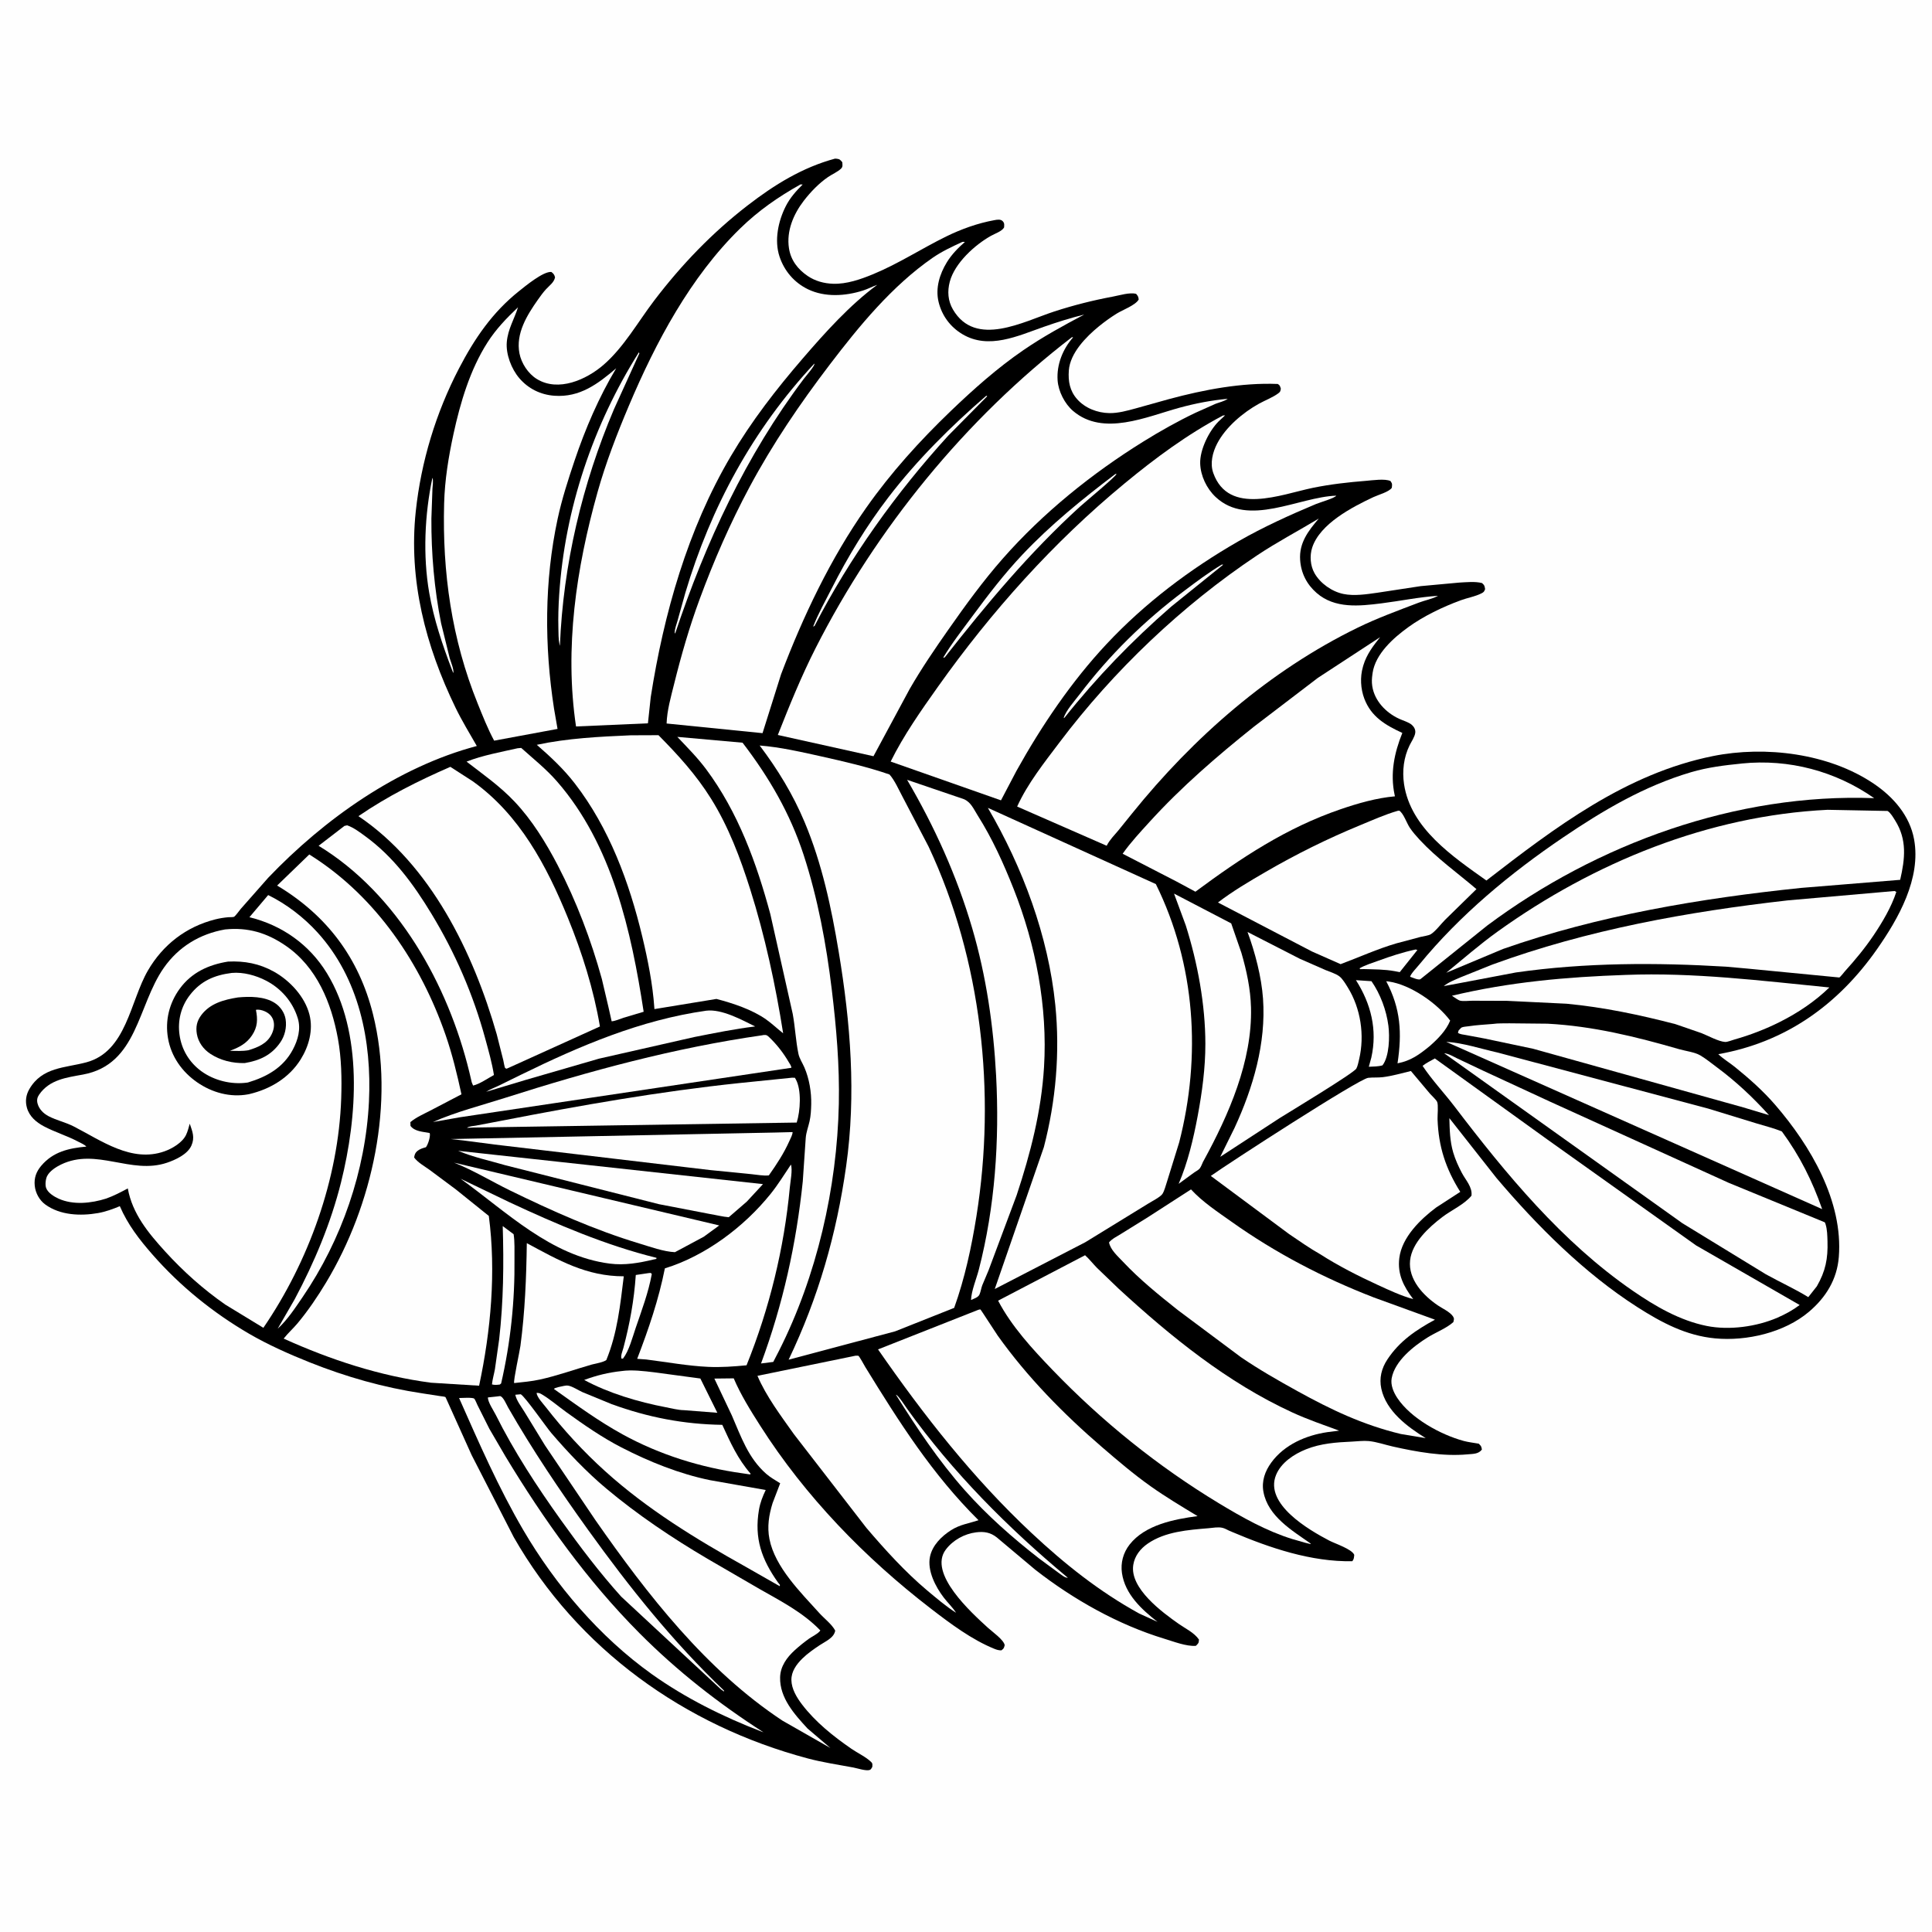 <svg version="1.1" xmlns="http://www.w3.org/2000/svg" style="display: block;" viewBox="0 0 2048 2048" width="1024" height="1024">
<path transform="translate(0,0)" fill="rgb(254,254,254)" d="M -0 -0 L 2048 0 L 2048 2048 L -0 2048 L -0 -0 z"/>
<path transform="translate(0,0)" fill="rgb(0,0,0)" d="M 885.11 168.166 L 886.601 168.223 C 890.052 168.566 890.749 169.372 892.878 172 C 892.988 174.725 893.676 176.7 891.5 178.8 C 887.984 182.194 881.92 184.804 877.782 187.641 C 868.064 194.301 859.113 203.614 851.953 212.944 C 841.067 227.129 833.545 244.939 836.324 263.094 C 838.278 275.864 845.702 285.45 856.183 292.555 C 864.141 297.949 873.494 300.488 883.055 300.803 C 897.535 301.281 912.294 296.112 925.47 290.674 C 952.703 279.435 976.88 263.481 1003.16 250.607 C 1019.09 242.803 1036.58 236.545 1054.08 233.378 C 1056.95 232.858 1060.73 232.119 1062.94 234.5 C 1064.98 236.686 1064.52 238.423 1064.36 241.138 C 1062.18 245.133 1054.59 247.69 1050.5 249.979 C 1033.34 259.568 1012 278.952 1006.8 298.655 C 1004.13 308.779 1004.79 318.894 1010.16 328.071 C 1034.13 368.979 1084.99 340.771 1117.8 330.115 C 1138.08 323.531 1158.84 318.291 1179.79 314.393 C 1186.88 313.074 1197.5 309.69 1204.33 311.5 C 1206.26 313.66 1206.77 314.613 1207.07 317.5 C 1203.63 323.629 1189.87 328.59 1183.71 332.441 C 1177.19 336.517 1170.95 340.995 1164.99 345.849 C 1151.38 356.926 1134.29 374.264 1133 392.818 C 1132.2 404.19 1133.97 414.254 1141.76 423.095 C 1150.23 432.706 1163.33 437.692 1175.94 437.907 C 1185.33 438.067 1194.91 435.36 1203.89 432.922 L 1239.46 422.992 C 1276.37 413.055 1316.15 405.489 1354.5 407.02 C 1356.96 408.592 1356.79 409.178 1357.73 412 C 1357.27 414.586 1357.36 415.178 1355.16 416.847 C 1349.28 421.306 1341.12 424.315 1334.59 427.931 C 1317.62 437.323 1299.36 452.706 1290.31 470.05 C 1285.4 479.463 1282.44 491.142 1286.16 501.5 C 1302.49 547.043 1358.36 523.978 1391.56 517.161 C 1410.32 513.309 1429.25 511.207 1448.33 509.678 C 1454.88 509.153 1468.14 507.175 1474 509.936 C 1476.14 513.021 1475.69 513.486 1475.37 517.092 C 1472.52 521.43 1460.92 524.587 1456 526.896 C 1433.67 537.365 1399.3 555.068 1391 580.396 C 1388.17 589.036 1388.93 599.645 1393.46 607.651 C 1399.59 618.479 1411.95 627.139 1424.08 629.63 C 1435.61 631.998 1448.66 629.93 1460.15 628.314 L 1506 621.326 L 1546.81 617.572 C 1554.51 617.184 1563.56 616.169 1571 618.062 C 1573.81 620.577 1573.62 620.959 1574.28 624.5 C 1573.28 627.014 1573.07 627.602 1570.53 628.917 C 1563.86 632.361 1555.33 633.761 1548.19 636.412 C 1529.2 643.457 1509.35 652.902 1492.88 664.794 C 1477.21 676.11 1457.99 693.095 1455 713.414 L 1454.79 715 C 1454.19 719.233 1454 723.045 1454.64 727.269 C 1457.03 742.941 1469.06 755.383 1483 761.887 C 1487.06 763.78 1493.44 765.532 1496.72 768.498 C 1499.05 770.599 1500.6 773.516 1500.24 776.743 C 1499.76 780.976 1496.15 786.155 1494.26 789.994 C 1487.99 802.692 1486.27 817.29 1488.34 831.188 C 1495.33 878.094 1539.89 907.929 1575.64 933.385 C 1648.37 877.157 1723.57 820.013 1815.82 801.467 C 1871.41 790.292 1938.68 798.605 1986.25 830.723 C 2007.01 844.741 2024.4 864.548 2029.01 889.761 C 2036.58 931.168 2012.51 973.603 1989.73 1006.15 C 1948.48 1065.08 1892.92 1104.83 1821.46 1117.46 C 1826.62 1122.47 1833.41 1126.46 1839.08 1131.05 C 1854.42 1143.49 1868.9 1156.28 1881.84 1171.26 C 1919.16 1214.47 1953.92 1273.33 1949.22 1332.47 C 1947.33 1356.32 1935.49 1375.36 1917.53 1390.58 C 1891.6 1412.56 1851.54 1421.88 1818.11 1418.73 C 1787.33 1415.84 1761.39 1402.01 1735.8 1385.67 C 1679.55 1349.73 1629.41 1299.53 1586.29 1248.68 L 1536.39 1185.29 C 1536.71 1197.65 1536.92 1209.68 1540.46 1221.66 C 1542.68 1229.17 1546 1236.45 1549.65 1243.37 C 1553.71 1251.05 1560.98 1258.37 1559.81 1267.5 C 1552.16 1276.83 1538.55 1282.77 1528.87 1290.15 C 1514.79 1300.87 1496.75 1317.24 1494.76 1336.05 C 1492.63 1356.24 1508.65 1373.22 1524.15 1383.76 C 1528.81 1386.93 1537.17 1390.72 1540.28 1395.5 C 1541.82 1397.87 1541.16 1398.89 1540.6 1401.5 C 1533.3 1408.04 1522.15 1412.28 1513.73 1417.49 C 1498.69 1426.8 1478.65 1442.49 1475.23 1461 C 1473.9 1468.23 1477.27 1476.04 1481.22 1481.95 C 1495.61 1503.55 1527.02 1520.79 1551.57 1527.46 C 1556.73 1528.86 1562.23 1529.38 1567.5 1530.35 C 1570.06 1532.84 1570.22 1533 1570.86 1536.5 C 1567.46 1541.5 1561.25 1541.14 1555.59 1541.67 C 1529.65 1544.08 1501.77 1539.06 1476.51 1533.39 C 1468.15 1531.52 1459.46 1528.42 1450.96 1527.59 C 1445.15 1527.03 1439.02 1527.9 1433.18 1528.16 C 1416.62 1528.89 1400.07 1530.06 1384.5 1536.3 C 1371.77 1541.39 1357.97 1550.36 1352.62 1563.63 C 1340.2 1594.47 1387.55 1621.82 1409.06 1633.09 C 1415.16 1636.29 1433.02 1642.05 1435.56 1648.2 C 1435.22 1651.21 1435.38 1652.53 1433.5 1654.96 C 1389.82 1655.74 1346.1 1640.89 1306.3 1624.01 L 1304.97 1623.43 L 1302.74 1622.5 C 1300.46 1621.39 1298.34 1620.16 1295.84 1619.55 C 1291.3 1618.45 1285.61 1619.6 1281 1619.98 C 1259.35 1621.8 1235.19 1623.54 1216.69 1636.27 C 1208.82 1641.69 1202.85 1649.25 1201.32 1658.83 C 1197.36 1683.75 1232.13 1709.19 1249.62 1721.46 C 1256.96 1726.6 1265.73 1730.53 1270.95 1738 C 1270.72 1742.01 1270.35 1741.91 1267.69 1744.64 C 1257.71 1745.44 1244.03 1740.1 1234.41 1737.18 C 1185.2 1722.24 1137.63 1695.42 1097.27 1663.86 L 1056.71 1629.77 C 1050.04 1624.44 1043.21 1623.26 1034.75 1624.33 C 1022.32 1625.89 1010.18 1632.57 1002.6 1642.61 C 983.492 1667.91 1029.84 1709.59 1047.3 1725.56 C 1051.67 1729.56 1064.26 1738.42 1065.01 1744 C 1064.12 1747.25 1064.16 1747.41 1061.5 1749.44 C 1058.69 1749.45 1056.77 1748.91 1054.15 1747.85 C 1030.18 1738.16 1007.45 1721.12 987.06 1705.44 C 916.758 1651.37 853.659 1586.32 805.92 1511.4 C 795.672 1495.31 785.266 1478.69 777.773 1461.11 L 757.255 1461.34 L 775.739 1500.33 C 785.545 1522.93 793.103 1545.54 812.24 1562.33 C 816.69 1566.23 822.041 1569.15 827.025 1572.34 L 818.958 1593.4 C 815.087 1605.91 813.065 1618.42 815.646 1631.45 C 821.575 1661.38 848.752 1687.96 868.506 1709.91 C 873.753 1715.74 881.785 1721.69 885.35 1728.5 C 884.117 1736.27 874.927 1739.94 868.798 1744.04 C 862.461 1748.28 856.013 1752.74 850.553 1758.1 C 844.289 1764.24 838.755 1771.87 838.915 1780.97 C 839.08 1790.42 844.641 1799.55 850.227 1806.86 C 864.499 1825.55 883.204 1840.42 902.425 1853.72 C 908.811 1858.14 918.328 1862.59 923.562 1867.9 C 925.315 1869.68 924.688 1870.62 924.686 1873 C 923.855 1874.27 923.35 1875.83 921.796 1876.28 C 917.811 1877.46 908.932 1874.46 904.5 1873.62 C 888.34 1870.59 872.476 1868.31 856.531 1864.08 C 725.491 1829.26 612.293 1747.99 544.585 1629.44 L 499.932 1542.38 L 473.187 1483.03 C 473.161 1482.97 472.182 1480.94 472.18 1480.93 C 471.143 1480.37 467.658 1480.13 466.367 1479.9 L 447.481 1476.98 C 406.3 1470.78 367.026 1459.59 328.355 1444.18 C 306.805 1435.58 284.206 1425.55 264.17 1413.88 C 225.698 1391.47 190.859 1363.28 161.532 1329.76 C 147.582 1313.81 135.469 1298.18 127.021 1278.59 C 119.629 1281.68 111.936 1284.49 104.023 1285.89 C 85.384 1289.17 63.713 1288.31 47.943 1276.77 C 41.745 1272.23 37.638 1264.63 36.836 1257.02 C 35.962 1248.72 38.401 1242.02 43.78 1235.68 C 56.373 1220.82 73.068 1217.13 91.519 1215.44 C 89.686 1213.3 85.523 1211.6 82.979 1210.25 C 71.106 1203.95 58.221 1200.14 46.472 1193.91 C 38.393 1189.63 31.14 1183.45 28.564 1174.36 C 26.609 1167.47 27.493 1160.71 31.101 1154.5 C 44.776 1130.97 68.708 1132.22 91.531 1126.11 C 134.083 1114.71 137.918 1061.38 156.744 1028.88 C 172.658 1001.41 197.348 982.394 228.094 974.607 C 232.651 973.453 237.333 972.709 242.014 972.291 C 243.353 972.172 246.922 972.339 248.004 971.874 C 249.482 971.239 253.861 965.031 255.302 963.351 L 284.277 930.5 C 343.738 868.232 421.319 813.153 505.427 790.777 C 497.767 777.362 489.591 764.014 482.852 750.115 C 451.106 684.634 432.936 614.856 440.749 541.914 C 446.394 489.217 462.06 437.669 486.512 390.637 C 503.024 358.877 521.904 331.138 550.248 308.554 C 556.884 303.266 576.089 287.377 584.5 288.304 C 586.851 290.209 587.55 290.939 588.373 294 C 587.192 299.496 582.627 302.451 578.862 306.542 C 575.692 309.986 572.966 313.769 570.272 317.589 C 558.655 334.059 546.53 353.609 550.651 374.646 C 552.706 385.137 559.812 396.046 569.003 401.722 C 591.862 415.839 621.58 402.487 639.775 386.739 C 661.313 368.098 676.305 341.165 693.473 318.603 C 722.285 280.738 754.966 246.729 792.658 217.646 C 820.861 195.884 850.43 177.56 885.11 168.166 z"/>
<path transform="translate(0,0)" fill="rgb(254,254,254)" d="M 1500.63 1006.5 C 1501.27 1006.61 1501.88 1006.85 1502.5 1007.03 L 1483.8 1030.51 L 1478.54 1029.5 C 1467.75 1027.5 1456.69 1027.6 1445.75 1027.28 L 1442 1027.37 L 1441.09 1026.5 C 1447.14 1023 1454.53 1020.81 1461.11 1018.41 C 1474.19 1013.63 1486.98 1009.42 1500.63 1006.5 z"/>
<path transform="translate(0,0)" fill="rgb(254,254,254)" d="M 687.701 1349.5 L 689.804 1349.36 L 690.941 1350.5 C 687.315 1370.28 680.319 1388.75 673.843 1407.71 C 670.445 1417.66 666.844 1431.78 660.5 1440.04 L 658.957 1440.35 C 657.456 1437.83 660.042 1431.8 660.811 1428.89 C 667.679 1402.92 672.125 1378.38 673.971 1351.54 L 687.701 1349.5 z"/>
<path transform="translate(0,0)" fill="rgb(254,254,254)" d="M 1295.1 598.5 L 1296.71 598.55 L 1241.5 643.068 C 1200.32 678.864 1162.45 718.007 1128.5 760.691 L 1127.51 761.231 C 1129.68 753.457 1139.24 742.894 1144.28 736.244 C 1176.1 694.328 1212.79 658.267 1254.85 626.688 C 1267.97 616.83 1281.01 606.957 1295.1 598.5 z"/>
<path transform="translate(0,0)" fill="rgb(254,254,254)" d="M 458.388 506.5 C 459.564 508.839 458.57 515.559 458.408 518.255 L 457.293 549.779 C 457.105 586.591 460.38 624.549 467.581 660.66 L 476.71 697.688 C 477.723 701.233 481.525 710.242 480.5 713.47 L 479.291 710.5 C 469.022 683.593 459.881 656.714 454.962 628.236 C 448.203 589.103 450.135 545.363 458.388 506.5 z"/>
<path transform="translate(0,0)" fill="rgb(254,254,254)" d="M 1182.31 502.5 L 1183.61 502.36 C 1182.7 505.316 1150.21 532.139 1144.55 537.292 C 1091.18 585.941 1045.94 640.177 1001.5 696.803 L 999.754 697.269 C 1008.89 681.963 1020.33 667.357 1030.93 653 C 1047.48 630.569 1064.5 608.41 1083.66 588.101 C 1113.64 556.313 1147.56 528.824 1182.31 502.5 z"/>
<path transform="translate(0,0)" fill="rgb(254,254,254)" d="M 949.73 1478.5 C 951.852 1478.48 959.9 1491.04 961.565 1493.36 C 1010.02 1560.89 1068.26 1619.41 1131.96 1672.5 L 1130.79 1672.41 C 1127.86 1671.8 1125.16 1669.38 1122.72 1667.68 L 1101.72 1652.24 C 1073.43 1630.22 1046.39 1606.42 1022.57 1579.56 C 995.063 1548.54 971.679 1513.57 949.73 1478.5 z"/>
<path transform="translate(0,0)" fill="rgb(254,254,254)" d="M 1437.36 1039.01 L 1453.83 1040.11 C 1463.25 1053.72 1469.63 1070.87 1471.76 1087.3 C 1473.23 1098.62 1472.81 1119.86 1465.5 1129.31 C 1460.87 1130.67 1455.8 1130.56 1451 1130.81 L 1453.67 1121.05 C 1460.23 1091.59 1453.29 1064.03 1437.36 1039.01 z"/>
<path transform="translate(0,0)" fill="rgb(254,254,254)" d="M 1045.49 419.5 L 1046.5 420.016 L 1005.13 461.866 C 950.193 522.076 900.821 591.035 863.457 663.5 L 861.972 664.25 C 867.365 650.333 874.81 637.18 881.57 623.897 C 898.841 589.96 918.655 557.298 941.838 527.051 C 971.979 487.729 1008.1 451.845 1045.49 419.5 z"/>
<path transform="translate(0,0)" fill="rgb(254,254,254)" d="M 863.161 385.5 L 863.309 385.665 C 863.673 387.983 854.085 398.906 852.131 401.5 C 790.489 483.308 748.076 574.853 715.713 671.5 C 715.195 671.057 715.284 671.274 715.265 670.363 C 715.191 666.701 717.108 662.072 718.067 658.5 L 726.469 628.475 C 753.513 537.481 798.26 455.067 863.161 385.5 z"/>
<path transform="translate(0,0)" fill="rgb(254,254,254)" d="M 532.911 1299.7 L 544.464 1308.31 C 545.77 1316.59 545.274 1325.8 545.369 1334.19 C 545.868 1378.75 541.252 1423.08 531.224 1466.5 L 529.821 1467.67 C 526.864 1468 524.432 1468.34 521.5 1467.54 C 522.029 1462.17 523.674 1456.75 524.636 1451.41 L 529.125 1419.8 C 533.705 1379.67 534.138 1340 532.911 1299.7 z"/>
<path transform="translate(0,0)" fill="rgb(254,254,254)" d="M 677.227 373.5 C 677.957 375.13 677.902 374.252 677.039 376.137 L 650.857 433.743 C 617.207 512.888 596.924 598.725 593.516 684.637 L 593.053 682.678 C 591.895 677.411 592.068 671.343 591.916 665.929 C 591.583 654.08 591.987 642.25 592.762 630.426 C 598.71 539.665 628.709 450.478 677.227 373.5 z"/>
<path transform="translate(0,0)" fill="rgb(254,254,254)" d="M 1469.45 1040.14 L 1472.1 1040.45 C 1495.15 1043.72 1523.52 1063.49 1537.24 1081.91 C 1532.84 1092.66 1524.14 1101.32 1515.59 1108.86 C 1504.51 1117.9 1495.71 1124.4 1481.44 1127.18 C 1486.25 1095.02 1484.88 1069.32 1469.45 1040.14 z"/>
<path transform="translate(0,0)" fill="rgb(254,254,254)" d="M 488.166 1249.48 L 540.201 1274.5 C 590.356 1297.9 642.123 1320.08 695.93 1333.37 L 695.746 1334.5 L 692.765 1335.14 C 677.455 1338.77 662.196 1341.52 646.398 1339.48 C 583.848 1331.43 537.079 1284.66 488.166 1249.48 z"/>
<path transform="translate(0,0)" fill="rgb(254,254,254)" d="M 658.728 1453.4 C 669.812 1451.77 682.517 1453.39 693.64 1454.72 L 742.414 1461.28 L 760.405 1497.6 L 725.047 1494.84 C 718.887 1494.78 711.676 1492.85 705.571 1491.69 C 676.758 1486.21 645.108 1476.78 619.275 1462.81 C 632.255 1457.99 644.98 1454.85 658.728 1453.4 z"/>
<path transform="translate(0,0)" fill="rgb(254,254,254)" d="M 748.653 1071.37 C 765.223 1069.4 786.102 1081.02 800.51 1088.07 C 778.93 1090.68 757.448 1095.09 736.132 1099.27 L 634.974 1122.22 L 556.671 1144.92 L 515.342 1157.36 C 519.217 1154.82 523.822 1153.16 528 1151.17 L 552.386 1139.2 C 615.043 1108.53 679.018 1081.23 748.653 1071.37 z"/>
<path transform="translate(0,0)" fill="rgb(254,254,254)" d="M 525.942 1480.41 L 530 1479.92 C 533.337 1480.19 536.939 1489.06 538.662 1492.06 C 564.399 1536.93 593.473 1580.15 623.672 1622.12 C 667.412 1682.91 713.227 1740.28 767.5 1792.13 L 767.5 1793.1 L 764.387 1790.9 L 658.55 1692.54 C 635.569 1667.09 614.598 1639.28 594.652 1611.4 C 569.367 1576.07 544.87 1538.6 525.445 1499.68 C 523.245 1495.27 516.969 1486.08 517.225 1481.33 L 525.942 1480.41 z"/>
<path transform="translate(0,0)" fill="rgb(254,254,254)" d="M 597.518 1469.16 C 599.34 1468.84 600.613 1468.53 602.5 1468.87 C 606.955 1469.67 613.287 1473.86 617.536 1475.77 L 648.388 1488.45 C 686.784 1502.44 724.817 1509.79 765.648 1510.39 C 774.313 1529.27 781.963 1546.46 795.76 1562.28 L 795 1562.95 L 786.988 1561.76 C 742.756 1555.63 699.415 1542.13 660.133 1520.59 C 634.572 1506.57 610.882 1489.21 587.159 1472.35 C 588.165 1470.79 595.372 1469.7 597.518 1469.16 z"/>
<path transform="translate(0,0)" fill="rgb(254,254,254)" d="M 481.228 1232.44 L 762.429 1299.01 L 746.05 1310.98 L 715.449 1327.37 C 703.302 1326.79 689.264 1321.63 677.676 1318.14 C 630.47 1303.93 584.663 1283.42 540.442 1261.83 C 521.152 1252.41 502.003 1240.68 482.096 1232.78 L 481.228 1232.44 z"/>
<path transform="translate(0,0)" fill="rgb(254,254,254)" d="M 485.668 1219.91 L 808.802 1255.22 L 791.631 1273.77 L 772.493 1290.32 C 765.957 1289.77 759.105 1287.98 752.581 1286.91 L 698.517 1276.48 L 535.588 1235.18 C 519.188 1230.36 501.325 1226.6 485.668 1219.91 z"/>
<path transform="translate(0,0)" fill="rgb(254,254,254)" d="M 284.269 948.803 C 303.705 958.345 321.992 972.391 336.533 988.4 C 380.773 1037.1 394.189 1103.73 391.111 1167.67 C 387.583 1240.96 362.063 1314.48 320.794 1374.94 C 313.008 1386.35 304.6 1399.22 294.353 1408.49 L 312.351 1377.3 C 333.276 1338.09 350.716 1296.53 361.5 1253.35 C 378.777 1184.16 385.2 1094.79 346.518 1031.6 C 327.928 1001.23 298.861 980.692 264.385 972.299 L 284.269 948.803 z"/>
<path transform="translate(0,0)" fill="rgb(254,254,254)" d="M 808.366 1097.38 L 808.966 1097.18 C 812.748 1096.89 813.189 1097.4 815.708 1099.81 C 823.537 1107.29 830.577 1116.4 836.034 1125.75 C 837.083 1127.55 838.847 1129.84 838.897 1131.89 L 487.827 1184.31 L 458.933 1189.4 C 483.289 1178.62 510.061 1171.87 535.432 1163.77 C 625.292 1135.1 714.826 1110.78 808.366 1097.38 z"/>
<path transform="translate(0,0)" fill="rgb(254,254,254)" d="M 821.411 1200.54 L 840.189 1200.06 C 840.113 1203.01 837.981 1206.81 836.761 1209.55 C 830.882 1222.73 823.278 1234.23 815.004 1245.97 C 809.19 1246.61 802.227 1245.19 796.382 1244.65 L 752.775 1240.32 L 524.237 1213.24 L 491.647 1208.99 L 477.78 1207.43 L 821.411 1200.54 z"/>
<path transform="translate(0,0)" fill="rgb(254,254,254)" d="M 839.478 1142.42 L 842.557 1142.45 L 843.466 1143.92 C 849.884 1155.22 848.389 1177.99 844.531 1189.96 L 501.96 1195.24 L 495 1195.56 C 497.149 1193.81 501.8 1193.71 504.555 1193.18 L 532.031 1187.95 C 615.713 1171.69 698.893 1157.04 783.765 1148.09 L 839.478 1142.42 z"/>
<path transform="translate(0,0)" fill="rgb(254,254,254)" d="M 365.138 875.5 L 368.01 874.872 C 374.931 877.258 381.2 882.099 387.07 886.366 C 417.071 908.176 438.325 937.294 457.366 968.662 C 482.445 1009.98 501.672 1054.25 514.361 1100.88 C 517.842 1113.67 521.505 1126.46 523.597 1139.56 C 517.027 1143.07 508.611 1149.08 501.5 1150.74 L 500.124 1147.5 L 497.578 1136.72 C 474.942 1043.57 421.448 947.57 337.741 896.57 L 365.138 875.5 z"/>
<path transform="translate(0,0)" fill="rgb(254,254,254)" d="M 1582.59 1085.41 C 1588.16 1084.59 1594.31 1084.89 1599.95 1084.75 L 1640.5 1085.16 C 1688.45 1087.68 1734.01 1098.91 1779.9 1112.16 C 1786.55 1114.08 1796.57 1115.31 1802.41 1118.77 C 1808.37 1122.3 1814.08 1127 1819.64 1131.13 C 1840.3 1146.46 1857.92 1163 1875.2 1182.08 L 1848 1173.9 L 1625.24 1111.75 L 1574.01 1100.94 L 1553.88 1097.18 C 1551.07 1096.67 1547.93 1096.48 1545.5 1094.91 L 1546.1 1092.5 C 1546.9 1091.71 1548.59 1089.54 1549.5 1089.12 C 1551.23 1088.34 1554.81 1088.17 1556.76 1087.87 C 1565.26 1086.57 1574.02 1086.13 1582.59 1085.41 z"/>
<path transform="translate(0,0)" fill="rgb(254,254,254)" d="M 486.638 1481.95 C 489.495 1481.94 500.764 1481.12 502.643 1482.6 C 503.632 1483.37 505.431 1488.05 506.077 1489.32 L 518.751 1514.6 L 535.764 1543.76 C 576.284 1610.85 622.403 1675.49 677.844 1731.19 C 717.903 1771.44 761.691 1805.7 809.337 1836.32 L 807.024 1835.46 C 766.6 1819.92 726.291 1799.88 690.976 1774.69 C 635.672 1735.22 588.828 1680.24 554.634 1621.82 C 528.462 1577.1 507.595 1529.25 486.638 1481.95 z"/>
<path transform="translate(0,0)" fill="rgb(254,254,254)" d="M 558.44 1317.79 C 592.271 1336.02 621.683 1352.96 661.234 1352.93 C 657.458 1383.47 654.508 1412.93 642.717 1441.73 C 639.166 1444.22 631.704 1445.31 627.362 1446.47 C 609.138 1451.66 590.939 1458.26 572.46 1462.34 C 563.487 1464.32 554.15 1465.11 545.029 1466.11 C 544.035 1463.68 550.927 1432.36 551.692 1426.59 C 556.511 1390.21 557.933 1354.45 558.44 1317.79 z"/>
<path transform="translate(0,0)" fill="rgb(254,254,254)" d="M 1244.52 947.247 L 1305.13 978.833 L 1315.94 1010.04 C 1321.45 1028.92 1325.63 1048.44 1326.12 1068.17 C 1327.53 1124.91 1302.56 1181.64 1275.87 1230.5 L 1275.31 1231.48 C 1274.2 1233.79 1273.4 1236.37 1271.88 1238.46 C 1270.56 1240.28 1267.9 1241.45 1266.09 1242.75 L 1249.41 1254.92 C 1259.08 1232.52 1265.07 1207.11 1269.56 1183.15 C 1274.28 1157.95 1277.77 1132.19 1277.74 1106.5 C 1277.69 1064.79 1269.52 1020.72 1256.98 981 L 1244.52 947.247 z"/>
<path transform="translate(0,0)" fill="rgb(254,254,254)" d="M 568.844 1476.5 C 571.329 1476.54 572.193 1476.77 574.396 1478.09 C 583.38 1483.47 591.772 1490.75 600.288 1496.91 C 618.722 1510.24 638.431 1523.88 658.661 1534.29 C 688.119 1549.46 720.111 1562.36 752.61 1569.03 L 811.685 1579.47 C 808.43 1586.25 805.779 1593.04 804.523 1600.5 C 799.422 1630.79 807.351 1652.97 824.728 1677.52 L 826.804 1680.1 L 826.5 1681.41 L 790.004 1660.6 C 737.581 1631.31 686.252 1599.97 641.5 1559.56 C 618.445 1538.74 597.483 1515.96 578.434 1491.44 C 575.62 1487.82 569.072 1481.01 568.844 1476.5 z"/>
<path transform="translate(0,0)" fill="rgb(254,254,254)" d="M 1723.27 1033.45 C 1795.52 1030.65 1867.5 1039.67 1939.2 1046.75 C 1923.96 1061.58 1905.81 1073.7 1886.86 1083.23 C 1871.56 1090.91 1855.15 1097.27 1838.66 1101.9 C 1836.22 1102.58 1831.14 1104.66 1828.75 1104.52 C 1821.73 1104.12 1810.39 1097.77 1803.54 1095.12 L 1775.95 1085.61 C 1738.01 1075.75 1699.75 1067.69 1660.66 1063.99 L 1597.69 1060.94 L 1560.98 1060.81 C 1557.26 1060.8 1551.4 1061.56 1547.92 1060.78 C 1545.58 1060.25 1541.33 1056.87 1539.09 1055.54 C 1600.23 1040.93 1660.61 1035.61 1723.27 1033.45 z"/>
<path transform="translate(0,0)" fill="rgb(254,254,254)" d="M 548.661 793.185 L 552.5 792.834 C 565.486 804.479 578.832 815.051 590.369 828.263 C 648.872 895.258 669.187 986.948 682.311 1072.51 L 661 1078.86 C 656.988 1080.14 652.563 1082.29 648.382 1082.64 L 644.979 1067.52 L 637.982 1037.75 C 626.626 996.556 610.929 955.143 591.196 917.224 C 578.84 893.48 563.961 869.309 545.5 849.792 C 529.775 833.167 512.475 821.228 494.562 807.345 C 511.588 800.685 530.801 797.237 548.661 793.185 z"/>
<path transform="translate(0,0)" fill="rgb(254,254,254)" d="M 1533.05 1104.39 C 1550.69 1105.4 1569.79 1111.77 1587.15 1115.65 L 1810.63 1175.12 L 1861.92 1190.84 C 1870.99 1193.64 1880.1 1195.77 1888.9 1199.44 C 1907.94 1225.44 1920.96 1251.44 1931.57 1281.73 L 1533.05 1104.39 z"/>
<path transform="translate(0,0)" fill="rgb(254,254,254)" d="M 1322.44 987.953 L 1377.81 1016.31 L 1404.95 1028.23 C 1409.65 1030.19 1415.66 1031.92 1419.74 1034.93 C 1423.07 1037.38 1426.38 1042.98 1428.57 1046.5 C 1442.44 1068.79 1446.75 1097.42 1440.74 1122.87 C 1440.07 1125.72 1439.17 1130.28 1437.78 1132.74 C 1435.04 1137.58 1365.83 1179.37 1356.59 1185.15 L 1293.53 1226.26 L 1308.75 1195.43 C 1328.37 1152.91 1342.21 1105.88 1338.85 1058.59 C 1337.2 1035.43 1330.45 1009.68 1322.44 987.953 z"/>
<path transform="translate(0,0)" fill="rgb(254,254,254)" d="M 838.411 1234.5 C 840.331 1240.12 837.845 1252.26 837.26 1258.58 C 831.272 1323.16 815.594 1387.2 791.367 1447.27 C 777.769 1448.56 764.425 1449.56 750.751 1448.94 C 728.944 1447.95 706.834 1443.83 685.164 1441.13 L 675.444 1440.42 C 687.595 1408.69 698.136 1377.94 704.801 1344.52 C 747.888 1331.24 788.757 1300.54 816.928 1265.5 C 824.846 1255.65 831.366 1244.95 838.411 1234.5 z"/>
<path transform="translate(0,0)" fill="rgb(254,254,254)" d="M 1846.04 809.407 L 1846.37 809.341 C 1896.42 804.304 1945.7 817.42 1986.7 846.082 C 1840.78 840.599 1693.05 894.255 1576.64 981.032 L 1505.61 1038.03 C 1503.26 1039.08 1497.32 1036.27 1494.77 1035.44 C 1495.11 1032.7 1502.39 1025.03 1504.54 1022.42 C 1547.53 969.95 1601.01 925.632 1656.95 887.735 C 1699.41 858.97 1742.99 833.209 1792.58 818.573 C 1810.1 813.404 1827.93 811.218 1846.04 809.407 z"/>
<path transform="translate(0,0)" fill="rgb(254,254,254)" d="M 1530.86 1116.5 C 1535.53 1116.79 1540.78 1120.1 1545.04 1122.13 L 1572.3 1135.03 L 1643.3 1167.88 L 1832.56 1253.87 L 1934.34 1295.7 C 1934.79 1296.63 1934.86 1296.68 1935.22 1297.84 C 1936.96 1303.46 1937.04 1309.94 1937.22 1315.76 C 1937.78 1334.2 1935.19 1347.4 1925.93 1363.53 L 1916.87 1375.02 C 1902.51 1366.18 1886.66 1359.02 1871.88 1350.79 L 1783.36 1296.64 L 1530.86 1116.5 z"/>
<path transform="translate(0,0)" fill="rgb(254,254,254)" d="M 2008.32 944.5 L 2010.17 945.5 C 2004.99 961.426 1995.39 977.655 1986.06 991.5 C 1976.92 1005.06 1966.53 1017.59 1955.58 1029.71 C 1954.52 1030.88 1950.91 1035.68 1949.71 1036.18 C 1949.4 1036.3 1839.79 1025.32 1829.77 1024.72 C 1755.82 1020.27 1680.38 1020.31 1606.91 1030.85 L 1546.74 1042.27 L 1530.45 1045.3 C 1535.28 1041.27 1542.48 1038.52 1548.22 1036.02 L 1581.93 1022.49 C 1682.71 985.607 1788.75 966.504 1895.09 954.442 L 2008.32 944.5 z"/>
<path transform="translate(0,0)" fill="rgb(254,254,254)" d="M 546.237 1478.5 L 552 1477.97 C 556.281 1480.09 579.288 1513.09 584.447 1519.11 C 602.176 1539.77 621.665 1560.29 642.538 1577.8 C 675.818 1605.73 712.446 1630.25 749.836 1652.3 L 805.016 1684.33 C 827.909 1697.38 851.137 1709.19 869.604 1728.36 C 867.54 1731.62 860.776 1734.79 857.5 1737.13 C 852.305 1740.85 847.236 1744.97 842.505 1749.26 C 834.154 1756.84 827.213 1766.31 826.941 1778.09 C 826.438 1799.91 842.21 1817.29 856.049 1832.32 L 880.222 1852.93 L 829.405 1823.94 C 748.614 1770.56 686.126 1690.2 631.254 1611.54 L 577.763 1532.26 L 555.834 1496.42 C 552.58 1491.04 547.484 1484.64 546.237 1478.5 z"/>
<path transform="translate(0,0)" fill="rgb(254,254,254)" d="M 961.563 826.645 L 1021.77 847.138 C 1029.31 850.431 1032 857.44 1036.26 864.171 C 1051.8 888.73 1063.79 915.25 1074.47 942.236 C 1097.96 1001.6 1110.61 1067.26 1106.71 1131.15 C 1103.84 1178.07 1092.4 1222.49 1077.71 1266.93 L 1047.9 1346.62 L 1041.22 1362.5 C 1040.08 1365.6 1039.61 1369.1 1038.36 1372.1 C 1036.99 1375.38 1032.4 1376.6 1029.33 1378.05 C 1029.7 1368.27 1035.05 1355.66 1037.56 1345.96 C 1054.78 1279.4 1059.55 1208.88 1055.93 1140.43 C 1053.13 1087.64 1045.49 1034.77 1030.58 983.954 C 1014.31 928.525 990.741 876.414 961.563 826.645 z"/>
<path transform="translate(0,0)" fill="rgb(254,254,254)" d="M 906.715 1437.14 L 907.054 1437.08 C 907.2 1437.08 909.847 1437.13 909.858 1437.13 C 910.972 1437.64 916.285 1447.54 917.236 1449.09 C 953.14 1507.5 988.255 1562.93 1037.26 1611.48 C 1026.97 1614.98 1017.7 1615.98 1008.15 1622.07 C 998.07 1628.51 988.293 1638.1 985.812 1650.24 C 982.812 1664.91 991.654 1681.99 1000.3 1693.34 C 1004.56 1698.93 1009.64 1703.64 1013.47 1709.59 C 1002.69 1702.81 992.51 1693.97 982.7 1685.84 C 959.293 1666.1 938.289 1642.89 918.427 1619.63 L 841.629 1520.36 C 827.969 1501.07 812.22 1480.25 802.941 1458.44 L 906.715 1437.14 z"/>
<path transform="translate(0,0)" fill="rgb(254,254,254)" d="M 1481.64 859.5 L 1483.29 859.31 C 1487.88 862.308 1491.13 872.49 1494.49 877.497 C 1497.52 882.006 1501.15 886.15 1504.83 890.127 C 1522.93 909.659 1544.89 925.284 1565.11 942.507 L 1531.93 974.975 C 1527.58 979.351 1521.64 987.273 1516.76 990.297 C 1514.39 991.762 1508.42 992.528 1505.58 993.239 L 1480.55 999.907 C 1459.89 1005.92 1441.09 1014.61 1421.09 1022.04 L 1390.74 1008.62 L 1291.09 956.678 C 1306.7 944.694 1324.05 934.493 1341.05 924.604 C 1373.74 905.584 1407 889.1 1441.93 874.719 C 1455.03 869.328 1468.02 863.445 1481.64 859.5 z"/>
<path transform="translate(0,0)" fill="rgb(254,254,254)" d="M 717.986 781.12 L 787.145 787.292 C 815.261 824.006 837.531 862.182 851.896 906.252 C 866.919 952.342 875.913 1000.91 881.719 1049.01 C 886.597 1089.43 890.05 1129.45 889.196 1170.23 C 887.334 1259.22 865.816 1352.8 825.566 1432.3 L 819.687 1443.7 L 806.729 1445.34 C 829.909 1382.78 844.051 1318.83 850.96 1252.5 L 854.115 1206.24 C 854.622 1200.04 856.84 1194.57 858.18 1188.55 C 859.485 1182.7 859.784 1176.61 859.924 1170.63 C 860.227 1157.69 857.834 1143.45 852.68 1131.5 C 850.598 1126.67 847.423 1122.18 846.347 1116.98 C 843.507 1103.26 842.898 1088.7 840.326 1074.8 L 816.59 969.011 C 801.962 914.752 782.446 860.983 748.594 815.5 C 739.448 803.212 728.507 792.214 717.986 781.12 z"/>
<path transform="translate(0,0)" fill="rgb(254,254,254)" d="M 1521.01 1122 L 1640.71 1208.24 L 1797.93 1320.2 L 1907.72 1383.36 C 1900.24 1388.95 1892.82 1392.99 1884.28 1396.74 C 1862 1406.38 1833.07 1410.36 1809.21 1405.56 C 1780.56 1399.79 1754.52 1384.62 1730.72 1368.22 C 1655.71 1316.53 1596.56 1244.69 1541.82 1172.87 C 1530.85 1158.47 1517.94 1144.89 1507.98 1129.83 C 1511.99 1126.72 1516.58 1124.44 1521.01 1122 z"/>
<path transform="translate(0,0)" fill="rgb(254,254,254)" d="M 1937.26 858.427 L 2000.93 859.652 C 2004.14 861.62 2006.86 866.483 2008.89 869.686 C 2021.73 890.008 2019.41 910.356 2014.26 932.651 L 1909.31 941.219 C 1802.95 952.248 1694.53 970.36 1593.31 1005.93 L 1533.04 1031.18 C 1551.19 1016.35 1568.61 1001.07 1587.69 987.382 C 1689.68 914.205 1811.14 864.601 1937.26 858.427 z"/>
<path transform="translate(0,0)" fill="rgb(254,254,254)" d="M 1463 675.416 C 1455.72 684.42 1448.62 693.879 1445.27 705.121 L 1444.73 707 C 1441.61 717.744 1442.29 730.177 1446.24 740.628 C 1453.55 759.913 1468.72 768.706 1486.53 776.942 C 1477.98 798.09 1473.51 819.838 1478.35 842.584 L 1478.69 844.145 C 1459.25 845.833 1439.43 851.55 1421 857.857 C 1363.51 877.537 1315.63 909.372 1267.19 945.245 L 1247.38 934.559 L 1190.05 905.005 C 1198.47 893.023 1208.84 881.936 1218.69 871.108 C 1252.24 834.218 1290.38 801.32 1329.3 770.247 L 1397 718.57 L 1463 675.416 z"/>
<path transform="translate(0,0)" fill="rgb(254,254,254)" d="M 1495.62 1135.32 L 1515.89 1159.42 C 1517.75 1161.56 1522.41 1165.7 1523.46 1168.12 C 1524.85 1171.31 1523.73 1182.36 1523.86 1186.36 C 1524.84 1215.49 1532.53 1238.86 1547.95 1263.41 L 1522.34 1280.03 C 1505.64 1292.52 1486.07 1311.57 1483.33 1333.5 C 1481.17 1350.81 1487.95 1363.8 1498.08 1377.14 C 1485.17 1373.57 1472.64 1367.67 1460.47 1362.08 C 1439.59 1352.49 1418.79 1341.9 1399.42 1329.52 C 1388.22 1323.2 1377.27 1315.44 1366.6 1308.24 L 1283.5 1246.53 C 1302.3 1233.1 1440.43 1143.67 1450.33 1142.54 C 1455.4 1141.95 1460.68 1142.46 1465.82 1141.83 C 1475.75 1140.62 1485.87 1137.64 1495.62 1135.32 z"/>
<path transform="translate(0,0)" fill="rgb(254,254,254)" d="M 477.379 812.877 L 501.059 828.134 C 550.764 863.564 579.493 917.816 602.005 973.013 C 617.071 1009.95 629.272 1048.71 635.954 1088.1 L 539.5 1131.8 L 536.984 1132.89 C 536.49 1132.64 535.881 1132.55 535.5 1132.15 C 534.809 1131.42 533.82 1125.17 533.518 1123.92 L 526.566 1096.44 C 501.773 1009.8 456.633 916.838 379.956 865.151 C 410.97 843.923 443.052 827.879 477.379 812.877 z"/>
<path transform="translate(0,0)" fill="rgb(254,254,254)" d="M 1262.51 1260.82 C 1274.6 1274.04 1290.99 1284.81 1305.6 1295.18 C 1352.28 1328.32 1402.6 1354.54 1455.94 1375.22 L 1521.12 1398.93 C 1501.06 1409.77 1483.45 1421.7 1470.64 1441.14 C 1464.47 1450.5 1461.87 1460.94 1464.24 1472 C 1469.35 1495.81 1491.82 1512.44 1511.31 1524.49 L 1484.88 1520.09 C 1444.84 1510.44 1411.11 1494.4 1375.28 1474.61 C 1354.9 1463.35 1334.6 1451.77 1315.37 1438.62 L 1248.73 1388.88 C 1228.49 1372.82 1208.12 1356.35 1190.4 1337.49 C 1185 1331.73 1177.1 1324.94 1175.62 1317 C 1178.64 1313.24 1184.42 1310.43 1188.53 1307.86 L 1216.97 1290.2 L 1262.51 1260.82 z"/>
<path transform="translate(0,0)" fill="rgb(254,254,254)" d="M 668.667 779.445 L 698.02 779.33 C 718.961 800.531 737.804 821.131 753.712 846.59 C 772.243 876.245 784.709 909.382 795.21 942.587 C 810.876 992.125 822.065 1044 830.174 1095.33 C 823.961 1090.55 818.488 1085.12 812.008 1080.58 C 797.111 1070.12 776.964 1063.51 759.456 1058.91 L 693.711 1069.69 L 693.625 1068.35 C 691.891 1043.31 686.771 1017.62 680.942 993.237 C 667.16 935.587 645.853 877.752 609.307 830.487 C 597.326 814.991 583.732 802.362 569.023 789.532 C 601.75 782.536 635.327 780.892 668.667 779.445 z"/>
<path transform="translate(0,0)" fill="rgb(254,254,254)" d="M 1036.91 1388.5 C 1037.74 1388.39 1038.63 1387.85 1039.41 1388.16 C 1039.71 1388.28 1055.72 1413.12 1057.6 1415.78 C 1088.84 1459.64 1127.39 1498.9 1168.14 1533.97 C 1184.86 1548.36 1201.56 1562.61 1219.57 1575.4 C 1235.61 1586.8 1252.65 1596.96 1269.48 1607.15 C 1244.78 1610.41 1213.83 1616.36 1197.43 1637.28 C 1190.63 1645.96 1187.73 1656.75 1189.34 1667.65 C 1192.64 1690 1210.15 1706.08 1227.03 1719.25 L 1207.64 1710.43 C 1165.28 1687.13 1128.8 1658.07 1093.59 1625.15 C 1031.39 1567 979.201 1500.24 930.744 1430.42 L 1036.91 1388.5 z"/>
<path transform="translate(0,0)" fill="rgb(254,254,254)" d="M 1150.21 1330.6 C 1154.64 1334.56 1158.61 1339.67 1162.79 1343.95 L 1186.03 1366.28 C 1241.34 1417.09 1301.1 1465.58 1369.74 1497.17 C 1386.19 1504.74 1402.62 1510.33 1419.53 1516.56 L 1407.22 1518.11 C 1384.49 1521.43 1361.51 1531.34 1347.63 1550.35 C 1340.95 1559.5 1337.19 1570.03 1339.3 1581.41 C 1344.13 1607.42 1369.63 1622.33 1389.5 1636.32 L 1389 1636.72 L 1383.74 1635.43 L 1369.93 1631.47 C 1342.42 1622.93 1316.65 1608.39 1292.11 1593.56 C 1227.54 1554.52 1168.02 1506.56 1115.73 1452.19 C 1094.45 1430.06 1072.33 1406.08 1058.03 1378.75 L 1150.21 1330.6 z"/>
<path transform="translate(0,0)" fill="rgb(254,254,254)" d="M 549.121 325.736 C 545.123 338.358 538.405 348.839 537.226 362.576 C 536.113 375.544 542.161 391.208 550.594 401.014 C 560.083 412.048 573.086 418.443 587.57 419.497 C 614.676 421.469 633.698 406.985 653.204 390.406 C 635.004 420.632 620.354 454.734 609.121 488.112 C 602.248 508.531 595.625 528.996 591.1 550.083 C 576.952 616.02 577.018 684.789 587.301 751.249 L 591.015 772.678 L 523.817 785.135 C 517.011 772.501 511.675 758.921 506.302 745.629 C 478.74 677.44 468.816 606.763 470.801 533.532 C 471.475 508.661 475.458 484.243 480.736 459.967 C 487.985 426.629 498.235 392.046 516.701 363.068 C 525.748 348.872 536.988 337.239 549.121 325.736 z"/>
<path transform="translate(0,0)" fill="rgb(254,254,254)" d="M 1397.98 549.678 C 1386.88 562.715 1376.97 575.401 1378.2 593.625 C 1379.15 607.552 1385.23 619.499 1395.71 628.601 C 1415.01 645.356 1440.86 642.515 1464.29 639.584 C 1484.32 637.076 1504.23 632.877 1524.37 631.57 C 1518.77 634.809 1510.22 636.425 1504 638.806 C 1482.36 647.083 1460.28 655.077 1439.45 665.231 C 1345.69 710.938 1265.21 781.476 1199.99 862.363 L 1185.37 880.465 C 1181.24 885.309 1176.59 890.026 1173.58 895.668 L 1173.14 896.536 L 1078.23 854.99 C 1089.14 830.761 1107.18 808.112 1123.1 787 C 1180.46 710.934 1253.05 641.769 1332.32 588.88 C 1353.62 574.665 1376.09 562.884 1397.98 549.678 z"/>
<path transform="translate(0,0)" fill="rgb(254,254,254)" d="M 1296.31 440.5 L 1298.63 440.275 L 1291.8 446.68 C 1281.6 456.903 1271.79 476.716 1272.25 491.389 C 1272.66 504.391 1279.11 517.92 1288.6 526.818 C 1323.27 559.351 1376.59 526.761 1416.5 525.428 C 1414.82 528.099 1398.99 532.63 1395.05 534.276 C 1367.22 545.918 1339.01 558.736 1312.85 573.748 C 1261.52 603.21 1213.79 639.211 1173.23 682.463 C 1135.86 722.306 1104.1 769.34 1077.58 816.983 L 1061.07 848.394 L 944.141 807.295 C 957.833 779.564 976.351 753.203 994.206 728.063 C 1050.86 648.289 1116.55 574.823 1192.1 512.469 C 1225.01 485.316 1258.53 460.518 1296.31 440.5 z"/>
<path transform="translate(0,0)" fill="rgb(254,254,254)" d="M 1136.2 357.5 L 1137.57 357.54 C 1126.6 369.988 1119.95 386.465 1121.11 403.227 C 1121.92 414.803 1128.6 428.035 1137.51 435.629 C 1169.46 462.866 1215.38 441.741 1250.32 432.204 C 1267.14 427.609 1284.04 424.344 1301.42 422.75 C 1297.93 425.368 1292.57 426.48 1288.5 428.069 L 1267.12 437.615 C 1248.23 446.651 1229.79 457.02 1212 468.064 C 1157.36 501.984 1105.65 543.665 1063.06 592.037 C 1042.12 615.819 1023.46 641.512 1005.3 667.427 C 990.921 687.938 976.711 708.778 964.217 730.499 L 925.92 801.62 L 824.524 779.101 C 836.782 748.039 849.429 716.869 864.558 687.069 C 928.815 560.502 1023.52 444.015 1136.2 357.5 z"/>
<path transform="translate(0,0)" fill="rgb(254,254,254)" d="M 327.843 905.776 L 331.166 907.879 C 399.129 951.472 446.087 1021.48 472.314 1097.04 C 479.458 1117.63 484.533 1138.75 489.17 1160.01 L 456.009 1177.35 C 448.954 1181 441.114 1184.38 435.016 1189.5 L 435.143 1193.5 C 439.625 1199.49 448.353 1199.66 455.389 1201.03 L 455.685 1201.89 C 456.101 1205.75 453.773 1213.04 451.5 1216.11 C 448.471 1216.92 444.962 1218.01 442.5 1220.03 C 439.994 1222.09 439.508 1223.95 439.008 1227 C 442.854 1232.28 449.986 1236.21 455.303 1240.05 L 483.147 1260.78 L 518.162 1288.93 C 526 1348.22 520.296 1410.67 507.875 1468.91 L 456.878 1465.74 C 402.717 1458.62 350.364 1441.44 300.71 1418.98 C 305.098 1413.3 310.707 1408.38 315.341 1402.84 C 326.473 1389.54 336.85 1374.18 345.778 1359.32 C 394.951 1277.51 418.789 1168.66 395.384 1075.11 C 380.436 1015.37 346.421 970.246 293.768 938.715 L 327.843 905.776 z"/>
<path transform="translate(0,0)" fill="rgb(254,254,254)" d="M 1047.18 856.361 L 1225.24 937.167 C 1267.33 1022.25 1273.44 1119.85 1249.98 1211 L 1237.15 1252.36 C 1235.81 1256.2 1234.42 1262.26 1232.22 1265.61 C 1230 1268.98 1220.62 1273.64 1217 1275.97 L 1150.52 1316.79 L 1054.49 1366.42 L 1106.52 1216.06 C 1119.27 1166.99 1123.74 1115.78 1118.66 1065.31 C 1111.3 992.257 1084.1 919.438 1047.18 856.361 z"/>
<path transform="translate(0,0)" fill="rgb(254,254,254)" d="M 1020.02 256.5 C 1021.64 256.265 1020.7 256.322 1022.83 256.5 C 1015.67 262.684 1008.72 269.854 1003.75 277.946 C 996.09 290.4 991.418 305.4 994.926 320 C 998.434 334.602 1007.39 346.643 1020.28 354.302 C 1048.1 370.824 1079.02 356.068 1106.38 346.48 C 1120.51 341.529 1134.77 337.03 1149.31 333.447 C 1127.19 345.143 1105.51 356.992 1084.84 371.162 C 1057.4 389.967 1031.81 412.692 1007.87 435.679 C 975.054 467.178 944.483 500.943 918.265 538.189 C 880.366 592.028 851.306 653.33 827.978 714.726 L 808.318 777.17 L 706.632 766.943 C 707.055 753.085 711.21 738.679 714.537 725.263 C 722.113 694.713 730.725 664.785 741.624 635.228 C 756.681 594.394 773.991 554.665 794.544 516.277 C 819.098 470.417 848.012 427.905 879.509 386.576 C 910.81 345.505 945.693 303.051 988.471 273.389 C 998.357 266.535 1009.14 261.519 1020.02 256.5 z"/>
<path transform="translate(0,0)" fill="rgb(254,254,254)" d="M 848.548 195.5 L 850.842 195.599 C 843.78 202.612 837.474 209.675 832.941 218.611 C 824.925 234.414 820.618 254.911 826.335 272.031 C 831.417 287.251 841.918 299.584 856.466 306.626 C 874.454 315.333 896.167 313.918 914.818 307.976 C 919.99 306.328 924.801 303.73 929.931 301.921 C 900.738 323.401 874.471 352.679 850.868 380.07 C 822.645 412.822 796.743 446.258 774.72 483.555 C 729.049 560.899 703.588 650.753 689.81 738.963 L 686.836 766.748 L 610.613 770.083 C 598.186 686.944 610.846 602.207 633.354 521.949 C 642.159 490.552 654.017 459.919 666.71 429.922 C 695.063 362.917 731.988 293.465 784.577 242.209 C 804.097 223.184 824.858 208.791 848.548 195.5 z"/>
<path transform="translate(0,0)" fill="rgb(254,254,254)" d="M 238.523 985.252 C 262.8 982.769 282.887 988.791 302.848 1002.49 C 335.898 1025.18 351.291 1063.06 358.248 1101.21 C 361.974 1121.64 362.394 1143.66 361.694 1164.4 C 358.82 1249.57 327.209 1337.35 279.181 1407.53 L 238.855 1382.95 C 215.346 1366.6 194.184 1347.63 174.93 1326.48 C 157.07 1306.85 140.299 1286.5 135.472 1259.79 C 127.971 1263.77 120.653 1267.66 112.623 1270.51 C 96.766 1275.56 77.673 1277.63 62.116 1270.63 C 57.317 1268.47 50.467 1264.3 48.78 1258.95 C 47.726 1255.6 48.398 1249.66 50.009 1246.56 C 52.782 1241.23 59.378 1237.03 64.624 1234.48 C 102.155 1216.27 138.833 1245.4 176.938 1232.56 C 185.902 1229.54 198.743 1223.71 202.88 1214.41 C 206.728 1205.77 204.005 1199.51 201.135 1191.17 C 200.007 1195.11 198.977 1199.45 197.182 1203.14 C 193.2 1211.33 182.464 1217.6 174.234 1220.5 C 139.449 1232.75 107.375 1209.04 78.191 1194.09 C 69.611 1189.69 59.992 1187.64 51.553 1183.25 C 46.073 1180.4 41.33 1175.71 39.758 1169.61 C 38.863 1166.13 39.48 1163.23 41.516 1160.3 C 52.558 1144.37 70.378 1142.3 87.906 1139.08 C 145.979 1128.42 145.635 1065.87 173.662 1025.91 C 189.336 1003.56 211.829 989.985 238.523 985.252 z"/>
<path transform="translate(0,0)" fill="rgb(0,0,0)" d="M 241.722 1019.32 C 259.187 1018.48 275.079 1021.44 290.477 1030.06 C 307.347 1039.51 323.287 1056.6 328.078 1075.68 C 332.148 1091.88 327.409 1109.09 318.769 1122.95 C 306.505 1142.61 286.414 1154.55 264.238 1159.79 L 263.094 1160.02 C 244.057 1163.58 224.593 1158.15 208.892 1147.23 C 192.9 1136.11 181.395 1119.86 178.079 1100.48 C 174.874 1081.75 179.386 1063.36 190.534 1048.06 C 203.068 1030.86 221.156 1022.62 241.722 1019.32 z"/>
<path transform="translate(0,0)" fill="rgb(254,254,254)" d="M 245.657 1031.35 C 257.777 1030.25 271.259 1033.93 281.985 1039.5 C 298.134 1047.89 310.365 1061.99 315.688 1079.48 C 319.144 1090.84 315.81 1102.49 310.415 1112.63 C 300.262 1131.72 282.962 1141.42 262.938 1147.44 L 261.836 1147.63 C 245.145 1149.87 226.955 1145.44 213.359 1135.49 C 200.574 1126.12 192.443 1112.54 190.284 1096.84 C 188.213 1081.78 191.865 1067.04 201.189 1054.92 C 212.75 1039.9 227.148 1033.68 245.657 1031.35 z"/>
<path transform="translate(0,0)" fill="rgb(0,0,0)" d="M 252.248 1057.32 C 264.816 1056.16 280.462 1056.11 291.423 1063.27 C 297.256 1067.07 301.704 1073.57 302.77 1080.5 C 304.074 1088.97 302.004 1097.96 297.131 1105 C 287.706 1118.6 275.358 1124.18 259.431 1126.9 C 246.539 1127.21 233.714 1124.15 222.872 1117.02 C 215.661 1112.28 210.173 1104.78 208.695 1096.17 C 207.376 1088.48 208.695 1082.34 213.351 1076.08 C 222.649 1063.57 237.595 1059.67 252.248 1057.32 z"/>
<path transform="translate(0,0)" fill="rgb(254,254,254)" d="M 271.285 1070.5 C 274.282 1069.85 277.816 1070.78 280.596 1071.99 C 284.777 1073.82 288.067 1076.78 289.577 1081.16 C 291.344 1086.28 290.243 1091.75 287.883 1096.5 C 282.963 1106.41 273.257 1110.25 263.333 1113.29 C 256.868 1114.42 250.214 1114 243.678 1113.9 C 253.298 1110.39 261.373 1106.22 267.182 1097.48 C 273.094 1088.59 273.314 1080.54 271.285 1070.5 z"/>
<path transform="translate(0,0)" fill="rgb(254,254,254)" d="M 805.288 790.271 C 826.962 791.979 849.625 797.127 870.812 801.872 C 894.966 807.281 919.459 812.882 942.858 820.972 C 948.305 826.875 952.944 837.621 956.812 844.758 L 984.358 897.485 C 1040.7 1017.4 1055.87 1158.83 1035.1 1289 C 1029.88 1321.72 1022.72 1355.16 1011.46 1386.4 L 948.901 1411.26 L 835.978 1441.33 C 867.494 1375.45 886.755 1308.34 896.949 1236.16 C 907.682 1160.16 901.609 1084.36 889.072 1009 C 881.27 962.099 871.401 915.508 852.932 871.5 C 840.547 841.988 824.507 815.772 805.288 790.271 z"/>
</svg>